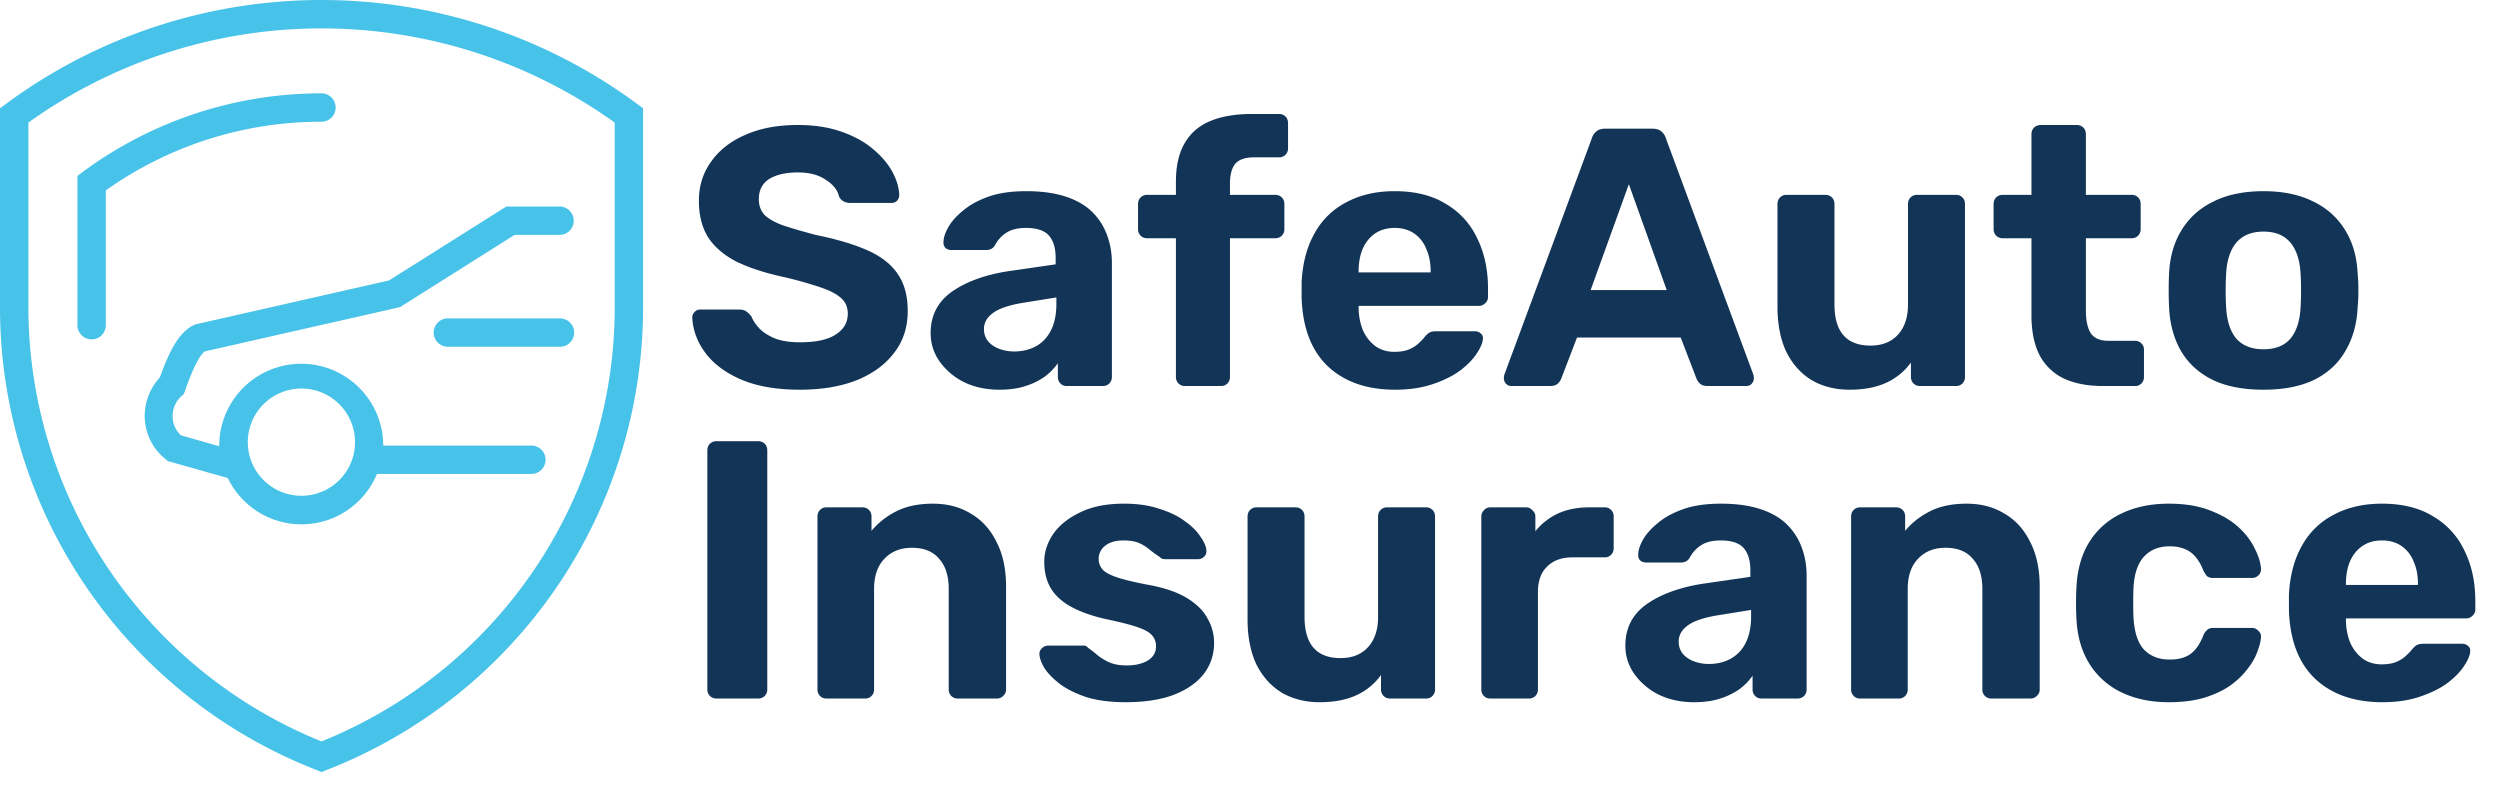 <svg width="136" height="43" fill="none" xmlns="http://www.w3.org/2000/svg"><path d="M43.52 21.2c-1.28 0-2.353-.187-3.22-.56-.853-.373-1.5-.86-1.94-1.46-.44-.6-.673-1.24-.7-1.92 0-.107.04-.2.12-.28a.38.38 0 01.3-.14h2.14c.173 0 .307.04.4.12.093.067.18.153.26.26.093.227.24.447.44.66.213.213.5.393.86.54.36.133.807.2 1.34.2.867 0 1.513-.14 1.94-.42.44-.28.66-.66.66-1.14 0-.347-.12-.627-.36-.84-.227-.213-.593-.407-1.1-.58a21.4 21.4 0 00-1.98-.56c-1-.213-1.853-.487-2.56-.82-.693-.347-1.22-.787-1.58-1.32-.347-.547-.52-1.22-.52-2.02s.22-1.507.66-2.12c.44-.627 1.06-1.113 1.86-1.46.8-.36 1.753-.54 2.86-.54.893 0 1.68.12 2.36.36.693.24 1.267.553 1.72.94.467.387.82.8 1.06 1.24.24.44.367.867.38 1.28 0 .107-.04.207-.12.3-.08.08-.18.12-.3.12h-2.24a.794.794 0 01-.36-.08.595.595 0 01-.26-.28c-.08-.347-.32-.647-.72-.9-.387-.267-.893-.4-1.52-.4-.653 0-1.173.12-1.56.36-.373.24-.56.607-.56 1.1 0 .32.093.593.28.82.2.213.527.407.98.58.467.16 1.08.34 1.84.54 1.173.24 2.127.527 2.86.86.733.333 1.273.767 1.62 1.3.347.52.52 1.18.52 1.98 0 .893-.253 1.66-.76 2.3-.493.64-1.18 1.133-2.06 1.48-.867.333-1.88.5-3.04.5zm10.847 0c-.707 0-1.34-.133-1.9-.4a3.575 3.575 0 01-1.34-1.12 2.621 2.621 0 01-.5-1.56c0-.947.38-1.693 1.14-2.24.773-.547 1.786-.92 3.04-1.12l2.62-.38v-.36c0-.52-.12-.92-.36-1.2-.24-.28-.66-.42-1.26-.42-.44 0-.794.087-1.06.26-.267.173-.474.4-.62.68a.51.51 0 01-.46.26h-1.9c-.147 0-.26-.04-.34-.12a.404.404 0 01-.1-.32c0-.227.087-.493.26-.8.173-.307.44-.607.8-.9.36-.307.82-.56 1.38-.76.56-.2 1.246-.3 2.06-.3.84 0 1.56.1 2.16.3.6.2 1.08.48 1.44.84.36.36.627.78.8 1.26.173.467.26.973.26 1.52v6.18a.487.487 0 01-.14.36.488.488 0 01-.36.14h-1.96a.463.463 0 01-.34-.14.487.487 0 01-.14-.36v-.74a3.229 3.229 0 01-.7.72 3.744 3.744 0 01-1.06.52c-.4.133-.873.2-1.42.2zm.8-2.08c.44 0 .833-.093 1.18-.28.346-.187.62-.473.82-.86.2-.387.3-.873.3-1.46v-.34l-1.86.3c-.72.12-1.247.3-1.58.54-.334.24-.5.533-.5.88 0 .253.073.473.22.66.16.187.367.327.62.42.253.093.52.14.8.14zM64.47 21a.487.487 0 01-.36-.14.487.487 0 01-.14-.36v-7.54h-1.56a.487.487 0 01-.36-.14.487.487 0 01-.14-.36V11.1c0-.147.047-.267.14-.36a.487.487 0 01.36-.14h1.56v-.72c0-.853.16-1.553.48-2.1.32-.547.787-.947 1.4-1.2.614-.253 1.367-.38 2.26-.38h1.46c.147 0 .267.047.36.14.094.093.14.213.14.36v1.36a.487.487 0 01-.14.36.487.487 0 01-.36.14h-1.34c-.493 0-.84.12-1.04.36-.186.24-.28.593-.28 1.06v.62h2.46c.147 0 .267.047.36.14.094.093.14.213.14.36v1.36a.487.487 0 01-.14.36.487.487 0 01-.36.14h-2.46v7.54a.487.487 0 01-.14.36.463.463 0 01-.34.14h-1.96zm11.418.2c-1.533 0-2.753-.427-3.66-1.28-.893-.853-1.366-2.093-1.42-3.72v-.86c.054-1.027.287-1.907.7-2.64a4.113 4.113 0 011.74-1.7c.747-.4 1.62-.6 2.62-.6 1.12 0 2.054.233 2.8.7a4.221 4.221 0 011.7 1.88c.387.787.58 1.693.58 2.72v.46a.436.436 0 01-.16.34.463.463 0 01-.34.14h-6.54v.16c.014.427.094.82.24 1.18.16.347.38.627.66.84.294.213.64.32 1.04.32.334 0 .607-.047.82-.14.214-.093.387-.207.52-.34.147-.133.254-.247.32-.34.12-.133.214-.213.28-.24.08-.04.2-.06.36-.06h2.08c.134 0 .24.04.32.12.094.067.134.167.12.3-.013.213-.126.48-.34.8-.2.307-.5.613-.9.92-.4.293-.9.54-1.5.74-.586.2-1.266.3-2.04.3zm-1.98-6.38h3.92v-.04c0-.48-.08-.893-.24-1.24a1.816 1.816 0 00-.66-.84c-.293-.2-.646-.3-1.06-.3-.413 0-.766.1-1.06.3-.293.2-.52.48-.68.84-.146.347-.22.76-.22 1.24v.04zM82.23 21c-.12 0-.22-.04-.3-.12a.453.453 0 01-.12-.3c0-.067.007-.127.02-.18l4.76-12.86a.773.773 0 01.24-.38c.12-.107.287-.16.5-.16h2.56c.214 0 .38.053.5.16.12.107.2.233.24.38l4.76 12.86c.014.053.02.113.02.18 0 .107-.04.207-.12.3-.08.08-.18.12-.3.12h-2.08c-.2 0-.346-.047-.44-.14a.706.706 0 01-.18-.26l-.86-2.24h-5.64l-.86 2.24a.706.706 0 01-.18.26c-.093.093-.24.14-.44.14h-2.08zm4.3-5.22h4.14l-2.06-5.76-2.08 5.76zm14.085 5.42c-.773 0-1.46-.173-2.06-.52-.587-.36-1.047-.873-1.38-1.54-.32-.68-.48-1.5-.48-2.46V11.1c0-.147.047-.267.14-.36a.463.463 0 01.34-.14h2.12c.147 0 .267.047.36.14.094.093.14.213.14.36v5.46c0 1.493.653 2.24 1.96 2.24.627 0 1.12-.193 1.48-.58.373-.4.56-.953.56-1.66V11.1c0-.147.047-.267.14-.36a.486.486 0 01.36-.14h2.12c.133 0 .247.047.34.14.093.093.14.213.14.36v9.4a.489.489 0 01-.14.36.463.463 0 01-.34.14h-1.96a.486.486 0 01-.36-.14.489.489 0 01-.14-.36v-.78a3.37 3.37 0 01-1.34 1.1c-.547.253-1.213.38-2 .38zm13.797-.2c-.826 0-1.533-.133-2.12-.4a2.904 2.904 0 01-1.34-1.28c-.293-.573-.44-1.293-.44-2.16v-4.2h-1.56a.49.49 0 01-.36-.14.489.489 0 01-.14-.36V11.1c0-.147.047-.267.14-.36a.49.49 0 01.36-.14h1.56V7.3c0-.147.047-.267.14-.36a.534.534 0 01.36-.14h1.96c.147 0 .267.047.36.14.094.093.14.213.14.36v3.3h2.5c.134 0 .247.047.34.14.094.093.14.213.14.36v1.36a.485.485 0 01-.14.36.461.461 0 01-.34.14h-2.5v3.96c0 .507.087.907.26 1.2.187.28.507.42.96.42h1.46c.134 0 .247.047.34.14a.46.46 0 01.14.34v1.48a.485.485 0 01-.14.36.461.461 0 01-.34.14h-1.74zm8.725.2c-1.106 0-2.033-.18-2.78-.54-.746-.373-1.32-.9-1.72-1.58-.386-.68-.6-1.473-.64-2.38-.013-.267-.02-.567-.02-.9 0-.347.007-.647.02-.9.04-.92.267-1.713.68-2.38.414-.68.994-1.2 1.74-1.56.747-.373 1.654-.56 2.72-.56 1.054 0 1.954.187 2.7.56.747.36 1.327.88 1.74 1.56.414.667.64 1.46.68 2.38.027.253.04.553.04.9 0 .333-.013.633-.04.9-.04.907-.26 1.7-.66 2.38-.386.68-.953 1.207-1.7 1.58-.746.36-1.666.54-2.76.54zm0-2.2c.654 0 1.147-.2 1.48-.6.334-.413.514-1.013.54-1.8.014-.2.02-.467.02-.8s-.006-.6-.02-.8c-.026-.773-.206-1.367-.54-1.78-.333-.413-.826-.62-1.48-.62-.653 0-1.153.207-1.5.62-.333.413-.513 1.007-.54 1.78-.013.2-.02.467-.02.8s.007.6.02.8c.027.787.207 1.387.54 1.8.347.4.847.6 1.5.6z" fill="#123456"/><path d="M34.668 5.657a28.903 28.903 0 00-34.351 0L0 5.89v10.72a27.012 27.012 0 0017.21 25.275l.279.116.285-.116a27.013 27.013 0 0017.21-25.275V5.889l-.316-.232zM33.441 16.61A25.468 25.468 0 0117.49 40.333 25.507 25.507 0 011.544 16.609v-9.94a27.383 27.383 0 0131.897 0v9.94z" fill="#47C2E8"/><path d="M4.522 9.338l-.309.232v8.119a.772.772 0 001.544 0v-7.332a20.212 20.212 0 0111.73-3.735.772.772 0 100-1.544 21.818 21.818 0 00-12.965 4.26zm6.089 8.318c-.848.355-1.389 1.404-1.914 2.878a3.087 3.087 0 00-.825 2.123 3.01 3.01 0 001.126 2.315l.124.108 3.272.926a4.446 4.446 0 008.112-.224h8.373a.772.772 0 100-1.543h-8.034v-.178a4.461 4.461 0 00-8.914 0 1.9 1.9 0 000 .216l-2.084-.594a1.389 1.389 0 01-.455-1.026 1.459 1.459 0 01.455-1.088l.155-.14.07-.192c.563-1.613.918-2.022 1.08-2.123l10.612-2.408 6.228-3.928h2.446a.772.772 0 100-1.544h-2.894l-6.382 4.021-10.442 2.37-.109.03zm5.789 3.48a2.917 2.917 0 11-2.694 1.791 2.911 2.911 0 012.71-1.79H16.4z" fill="#47C2E8"/><path d="M30.462 17.32h-6.097a.772.772 0 000 1.544h6.097a.772.772 0 100-1.544z" fill="#47C2E8"/><path d="M38.98 38a.487.487 0 01-.36-.14.487.487 0 01-.14-.36v-13c0-.147.047-.267.14-.36a.487.487 0 01.36-.14h2.26c.147 0 .267.047.36.14.093.093.14.213.14.36v13a.487.487 0 01-.14.36.487.487 0 01-.36.14h-2.26zm5.97 0a.463.463 0 01-.34-.14.487.487 0 01-.14-.36v-9.4c0-.147.048-.267.14-.36a.463.463 0 01.34-.14h1.96c.148 0 .268.047.36.14.094.093.14.213.14.36v.78c.348-.427.794-.78 1.34-1.06.548-.28 1.214-.42 2-.42.788 0 1.474.18 2.06.54.6.347 1.068.86 1.4 1.54.348.667.52 1.48.52 2.44v5.58a.456.456 0 01-.16.36.463.463 0 01-.34.14h-2.12a.488.488 0 01-.36-.14.487.487 0 01-.14-.36v-5.46c0-.707-.172-1.253-.52-1.64-.332-.4-.826-.6-1.48-.6-.626 0-1.126.2-1.5.6-.372.387-.56.933-.56 1.64v5.46a.487.487 0 01-.14.36.463.463 0 01-.34.14h-2.12zm16.277.2c-.826 0-1.54-.093-2.14-.28-.587-.2-1.067-.44-1.44-.72-.36-.28-.633-.56-.82-.84-.173-.293-.267-.54-.28-.74a.404.404 0 01.14-.36.489.489 0 01.32-.14h1.94c.04 0 .08.007.12.02.04.013.08.047.12.1.174.12.354.26.54.42.187.147.4.273.64.38.254.107.567.16.94.16.44 0 .813-.087 1.12-.26.307-.187.46-.447.46-.78 0-.24-.073-.44-.22-.6-.133-.16-.393-.307-.78-.44-.386-.133-.96-.28-1.72-.44-.72-.16-1.333-.373-1.84-.64-.506-.267-.886-.6-1.14-1-.253-.413-.38-.907-.38-1.48 0-.52.16-1.02.48-1.5.334-.48.82-.873 1.46-1.18.64-.32 1.44-.48 2.4-.48.733 0 1.373.093 1.92.28.56.173 1.027.4 1.4.68.374.267.654.547.84.84.2.28.307.527.32.74a.402.402 0 01-.12.34.44.44 0 01-.32.14h-1.78a.745.745 0 01-.18-.02.535.535 0 01-.14-.1 9.152 9.152 0 01-.5-.36 2.3 2.3 0 00-.58-.38c-.226-.107-.52-.16-.88-.16-.44 0-.78.1-1.02.3a.89.89 0 00-.34.72c0 .187.06.36.18.52.12.16.367.307.74.44s.94.273 1.7.42c.907.16 1.627.4 2.16.72.534.32.913.693 1.14 1.12.24.413.36.86.36 1.34 0 .627-.186 1.187-.56 1.68-.373.48-.92.86-1.64 1.14-.706.267-1.58.4-2.62.4zm10.56 0c-.773 0-1.46-.173-2.06-.52-.587-.36-1.047-.873-1.38-1.54-.32-.68-.48-1.5-.48-2.46V28.1c0-.147.047-.267.14-.36a.463.463 0 01.34-.14h2.12c.147 0 .267.047.36.14.093.093.14.213.14.36v5.46c0 1.493.653 2.24 1.96 2.24.627 0 1.12-.193 1.48-.58.373-.4.56-.953.56-1.66V28.1c0-.147.047-.267.14-.36a.488.488 0 01.36-.14h2.12c.133 0 .247.047.34.14.093.093.14.213.14.36v9.4a.487.487 0 01-.14.36.463.463 0 01-.34.14h-1.96a.488.488 0 01-.36-.14.487.487 0 01-.14-.36v-.78a3.37 3.37 0 01-1.34 1.1c-.547.253-1.213.38-2 .38zm9.277-.2a.463.463 0 01-.34-.14.487.487 0 01-.14-.36v-9.4c0-.133.047-.247.14-.34a.436.436 0 01.34-.16h1.96c.134 0 .247.053.34.16.107.093.16.207.16.34v.8a3.43 3.43 0 011.22-.96c.494-.227 1.06-.34 1.7-.34h.86c.134 0 .247.047.34.14.094.093.14.213.14.36v1.72a.487.487 0 01-.14.36.463.463 0 01-.34.14h-1.76c-.586 0-1.046.167-1.38.5-.333.32-.5.78-.5 1.38v5.3a.487.487 0 01-.14.36.487.487 0 01-.36.14h-2.1zm11.096.2c-.707 0-1.34-.133-1.9-.4a3.575 3.575 0 01-1.34-1.12 2.622 2.622 0 01-.5-1.56c0-.947.38-1.693 1.14-2.24.773-.547 1.787-.92 3.04-1.12l2.62-.38v-.36c0-.52-.12-.92-.36-1.2-.24-.28-.66-.42-1.26-.42-.44 0-.793.087-1.06.26-.267.173-.474.4-.62.68a.51.51 0 01-.46.26h-1.9c-.147 0-.26-.04-.34-.12a.404.404 0 01-.1-.32c0-.227.087-.493.26-.8.173-.307.44-.607.8-.9.36-.307.82-.56 1.38-.76.56-.2 1.246-.3 2.06-.3.84 0 1.56.1 2.16.3.6.2 1.08.48 1.44.84.36.36.627.78.8 1.26.173.467.26.973.26 1.52v6.18a.487.487 0 01-.14.36.487.487 0 01-.36.14h-1.96a.463.463 0 01-.34-.14.487.487 0 01-.14-.36v-.74a3.224 3.224 0 01-.7.72 3.741 3.741 0 01-1.06.52c-.4.133-.873.2-1.42.2zm.8-2.08c.44 0 .833-.093 1.18-.28a1.97 1.97 0 00.82-.86c.2-.387.3-.873.3-1.46v-.34l-1.86.3c-.72.12-1.247.3-1.58.54-.333.24-.5.533-.5.88 0 .253.073.473.22.66.16.187.366.327.62.42.253.093.52.14.8.14zm8.22 1.88a.465.465 0 01-.34-.14.489.489 0 01-.14-.36v-9.4c0-.147.047-.267.14-.36a.465.465 0 01.34-.14h1.96c.147 0 .267.047.36.14.094.093.14.213.14.36v.78c.347-.427.794-.78 1.34-1.06.547-.28 1.214-.42 2-.42.787 0 1.474.18 2.06.54.6.347 1.067.86 1.4 1.54.347.667.52 1.48.52 2.44v5.58a.455.455 0 01-.16.36.461.461 0 01-.34.14h-2.12a.49.49 0 01-.36-.14.489.489 0 01-.14-.36v-5.46c0-.707-.173-1.253-.52-1.64-.333-.4-.826-.6-1.48-.6-.626 0-1.126.2-1.5.6-.373.387-.56.933-.56 1.64v5.46a.485.485 0 01-.14.36.461.461 0 01-.34.14h-2.12zm16.797.2c-.974 0-1.834-.18-2.58-.54a4.184 4.184 0 01-1.74-1.56c-.427-.693-.66-1.52-.7-2.48a12.68 12.68 0 01-.02-.8c0-.333.006-.607.02-.82.04-.973.266-1.8.68-2.48a4.119 4.119 0 011.76-1.58c.746-.36 1.606-.54 2.58-.54.893 0 1.653.127 2.28.38.626.24 1.14.547 1.54.92.4.373.693.767.88 1.18.2.4.306.753.32 1.06a.435.435 0 01-.14.36.465.465 0 01-.34.14h-2.14a.482.482 0 01-.32-.1 1.624 1.624 0 01-.2-.32c-.187-.467-.427-.8-.72-1-.294-.2-.66-.3-1.1-.3-.6 0-1.074.193-1.42.58-.347.387-.534.987-.56 1.8-.014.52-.014.993 0 1.42.04.827.226 1.427.56 1.8.346.373.82.56 1.42.56.466 0 .84-.1 1.12-.3.28-.2.513-.533.7-1a.736.736 0 01.2-.3c.08-.08.186-.12.32-.12h2.14c.133 0 .246.053.34.16a.383.383 0 01.14.34c-.014.227-.08.493-.2.8-.107.307-.287.62-.54.94-.24.32-.554.62-.94.9-.387.267-.86.487-1.42.66-.547.16-1.187.24-1.92.24zm11.621 0c-1.533 0-2.753-.427-3.66-1.28-.893-.853-1.366-2.093-1.42-3.72v-.86c.054-1.027.287-1.907.7-2.64a4.121 4.121 0 011.74-1.7c.747-.4 1.62-.6 2.62-.6 1.12 0 2.054.233 2.8.7a4.219 4.219 0 011.7 1.88c.387.787.58 1.693.58 2.72v.46a.435.435 0 01-.16.34.461.461 0 01-.34.14h-6.54v.16c.014.427.094.82.24 1.18.16.347.38.627.66.84.294.213.64.32 1.04.32.334 0 .607-.047.82-.14.214-.093.387-.207.52-.34.147-.133.254-.247.32-.34.12-.133.214-.213.28-.24.08-.04.2-.06.36-.06h2.08c.134 0 .24.04.32.12.094.067.134.167.12.3-.013.213-.126.48-.34.8-.2.307-.5.613-.9.92-.4.293-.9.54-1.5.74-.586.2-1.266.3-2.04.3zm-1.98-6.38h3.92v-.04c0-.48-.08-.893-.24-1.24a1.807 1.807 0 00-.66-.84c-.293-.2-.646-.3-1.06-.3-.413 0-.766.1-1.06.3-.293.2-.52.48-.68.84-.146.347-.22.76-.22 1.24v.04z" fill="#123456"/></svg>